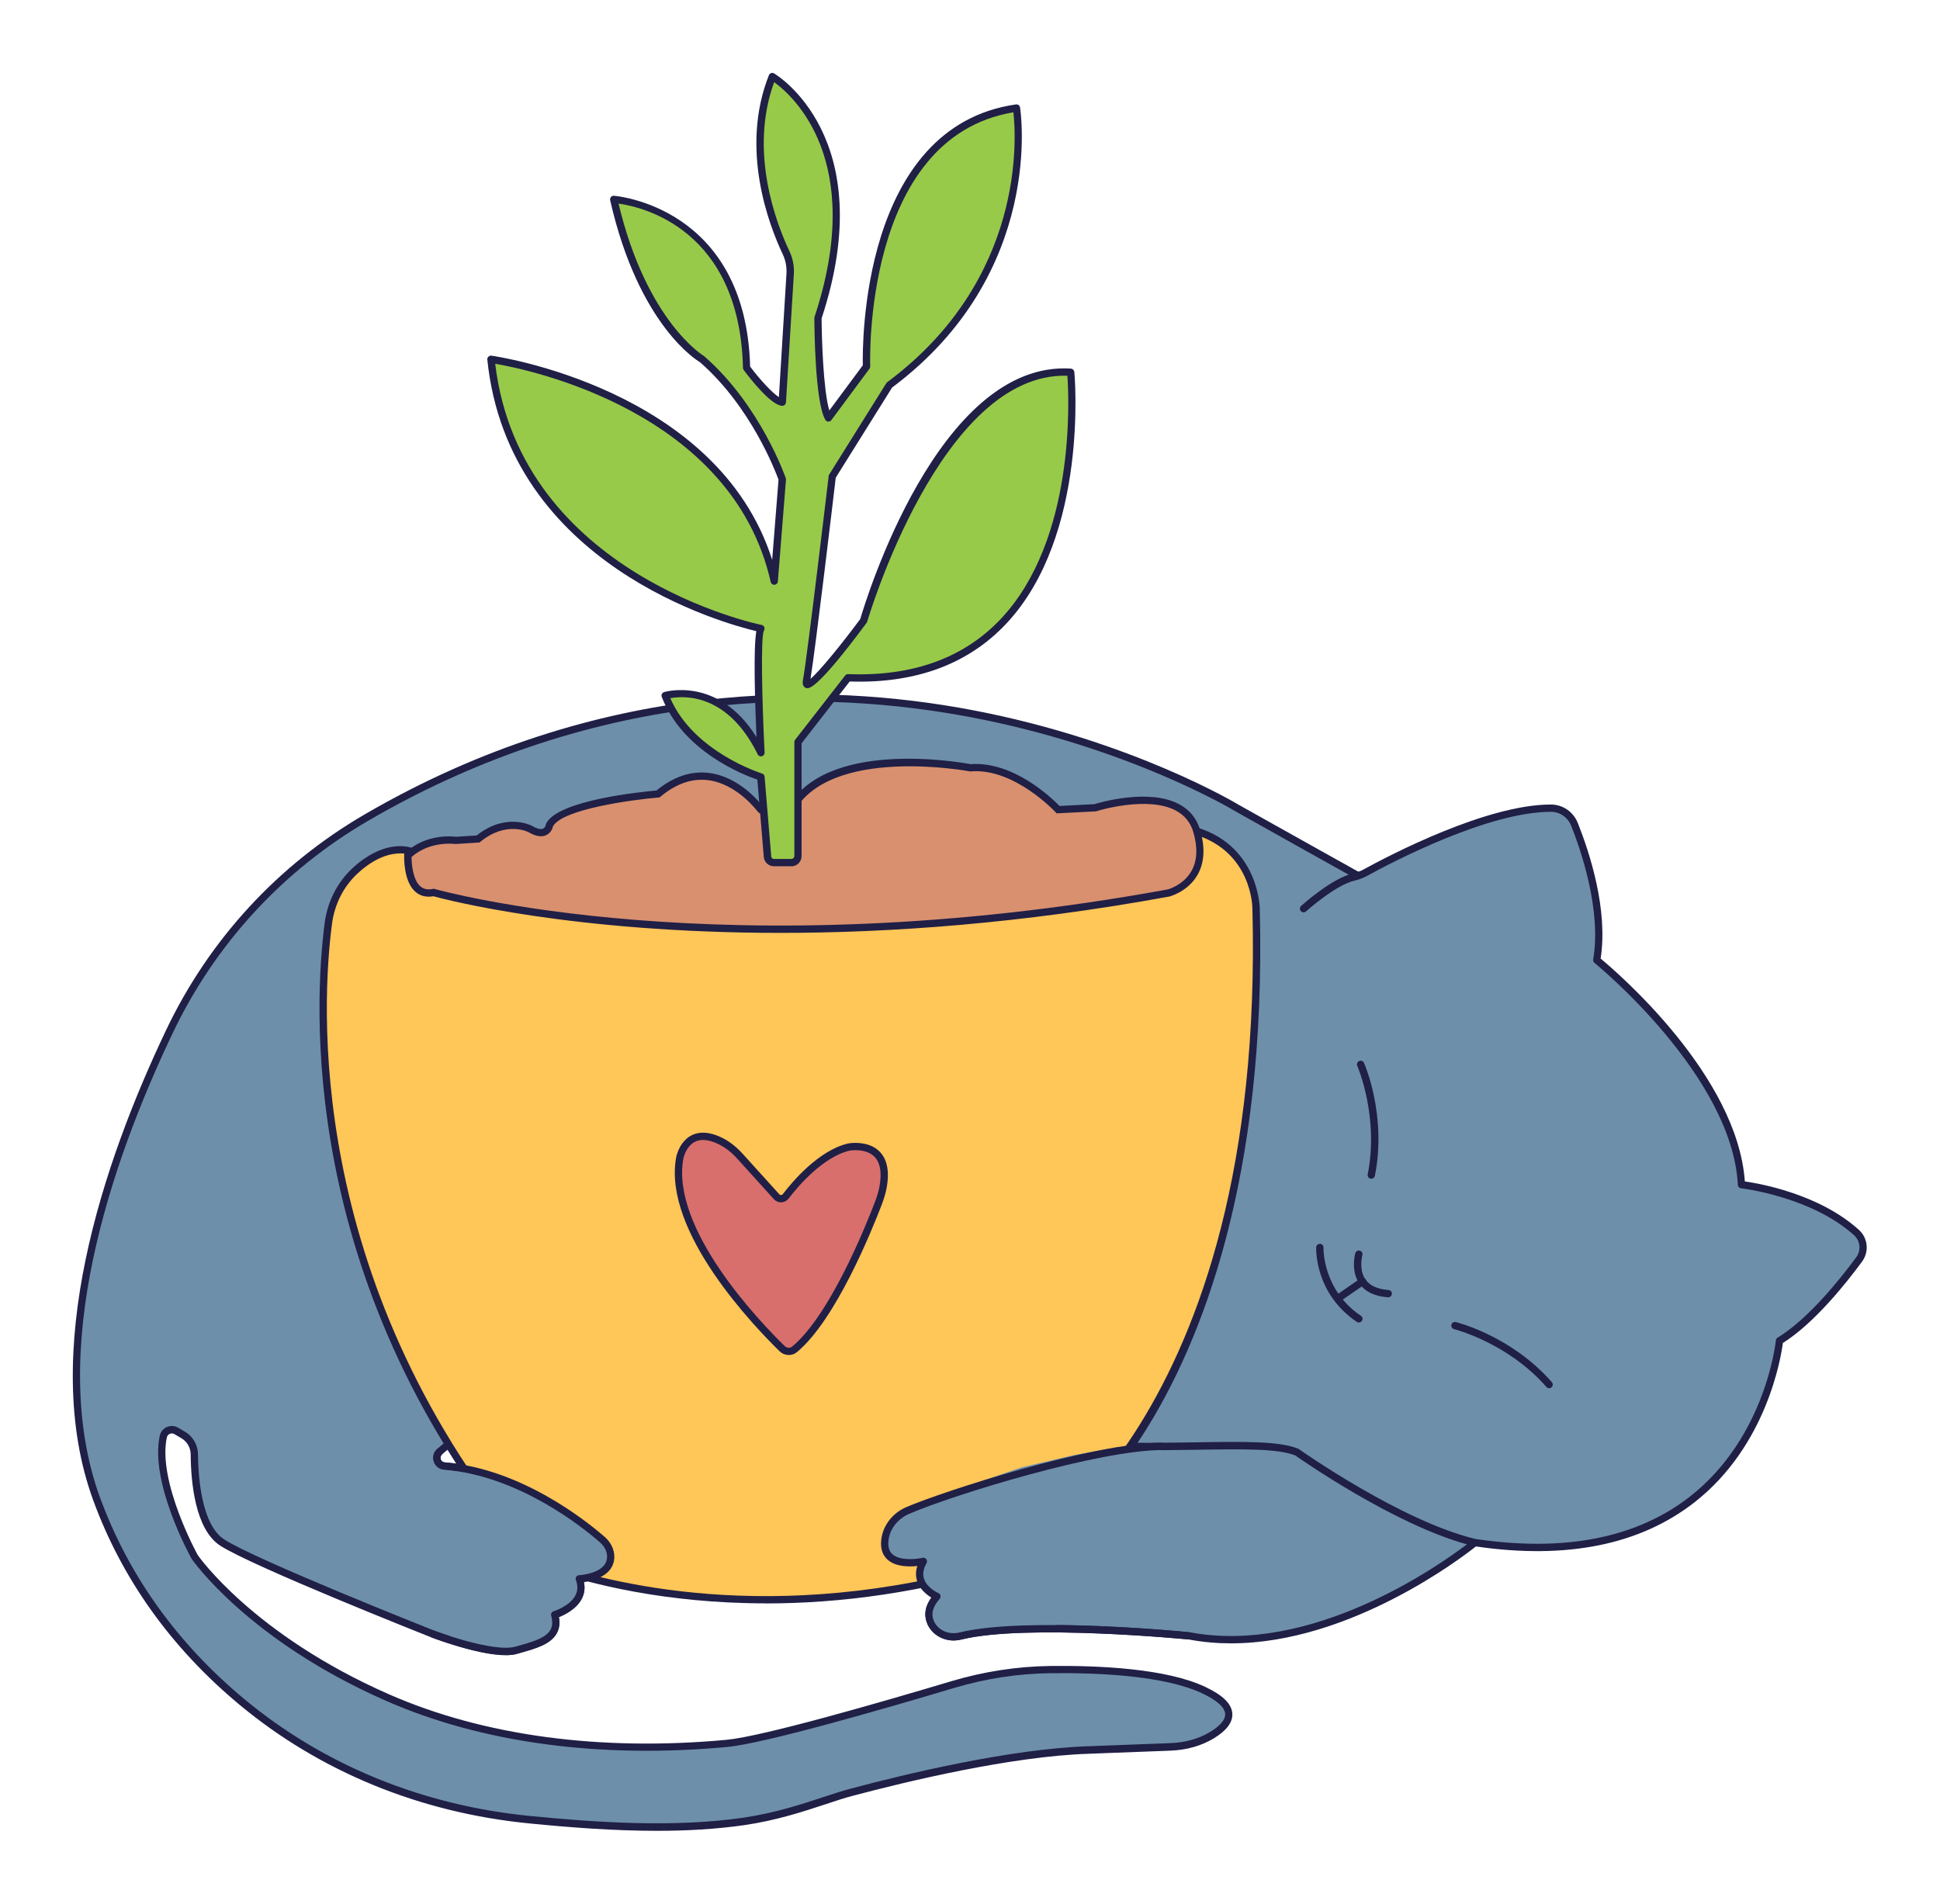 <?xml version="1.0" encoding="UTF-8"?><svg id="Calque_2" xmlns="http://www.w3.org/2000/svg" xmlns:xlink="http://www.w3.org/1999/xlink" viewBox="0 0 265.81 260.89"><defs><style>.cls-1{fill:#201f46;}.cls-2{fill:#d9906f;}.cls-3{fill:#fff;}.cls-4{fill:#ffc658;}.cls-5{fill:#d86f6c;stroke:#201f46;stroke-miterlimit:10;}.cls-6{filter:url(#drop-shadow-1);}.cls-7{fill:#6d8faa;}.cls-8{fill:#97ca49;}</style><filter id="drop-shadow-1" filterUnits="userSpaceOnUse"><feOffset dx="7" dy="7"/><feGaussianBlur result="blur" stdDeviation="7"/><feFlood flood-color="#050533" flood-opacity=".5"/><feComposite in2="blur" operator="in"/><feComposite in="SourceGraphic"/></filter></defs><g id="valeurs"><g id="blanc" class="cls-6"><path class="cls-3" d="m261.4,161.09c-4.31-3.88-9.48-6.16-13.78-7.48-3.52-11.42-12.31-21.13-18.05-26.53-.18-6.72-2.17-13.24-4.06-17.98-2.14-5.37-7.23-8.84-13-8.85-8.54,0-18.91,4.26-26.18,7.89-3.8-2.12-8.94-4.99-11.54-6.46-1.53-.91-11.92-6.88-27.87-11.39,12.52-15.54,10.34-39.28,10.23-40.33-.51-5.14-4.63-9.1-9.78-9.43-.52-.03-1.05-.05-1.56-.05-.22,0-.44,0-.67,0,5.06-10.9,5.49-21.51,4.48-27.44-.86-5.06-5.21-8.74-10.35-8.74h-.78s-.7.11-.7.11c-6.49.93-12.14,3.71-16.7,8.12-2.91-5.63-6.89-9.34-10.08-11.16-1.58-.9-3.37-1.37-5.19-1.37-1.2,0-2.39.2-3.48.59-2.87,1.01-5.16,3.21-6.28,6.03-1.7,4.28-2.37,8.55-2.41,12.56-3.47-1.52-6.67-2.19-8.84-2.33l-.37-.02h-.34c-3.08,0-5.99,1.34-7.98,3.68-2.14,2.5-2.98,5.92-2.25,9.14.97,4.28,2.19,7.97,3.53,11.13-4.86-1.41-8.29-1.9-8.73-1.95l-.77-.09h-.61c-2.74,0-5.33,1.05-7.33,2.97-2.31,2.25-3.45,5.39-3.12,8.61,1.85,17.84,12.64,30.32,25.2,37.97-12.88,2.91-25.32,7.83-37.08,14.68-13.65,7.94-24.45,19.68-31.23,33.95-9.46,19.89-18.93,48.55-10.34,72.08,4.56,12.5,12.31,23.36,23.03,32.28,12.59,10.48,28.22,16.9,45.2,18.56,5.03.49,11.67,1.05,18.41,1.05,4.93,0,9.33-.29,13.43-.88,5.27-.77,9.65-2.21,12.86-3.27,1.1-.36,2.23-.74,3.03-.95,12.15-3.24,23.15-5.23,30.22-5.46l11.3-.43c3.84-.15,7.52-1.22,10.63-3.1,7.02-4.24,7.5-10.13,7.37-12.46,0-.08,0-.16-.01-.24,11.34-2.41,21-8.2,26.17-11.78,1.92.17,3.81.25,5.63.25h0c10.94,0,20.28-2.98,27.76-8.84,9.59-7.52,13.46-17.93,14.97-23.99,3.91-3.33,7.39-7.57,9.84-10.91,4.07-5.53,3.29-13.15-1.81-17.74Z"/></g><g id="Calque_16"><path class="cls-7" d="m45.69,114.73l10.58-6.19,10.47-4.77,11.62-3.96,9.5-2.27,12.46-1.72,15.07-.4,9.66.93,7.75,1.21,11.99,2.85,9.43,3.11,9.62,4.07,8.33,4.47,10.64,5.95,1.84,1.02c.96.53,2.12.55,3.1.04l3.71-1.94,6.66-2.99,7.1-2.44,5.75-1.15,2.16.06,1.86,1.01,2,4.59,1.74,7.22.34,3.74v3.15l-.27,1.04,4.52,4.12,4.99,5.37,3.09,3.93,3.37,5.27,2.3,4.95,1.26,4.59.29,2.55,1.69.27,4.36,1.09,3.04,1.11,3.16,1.56,3.5,2.51.92,1.06v1.92l-1.29,1.73-3.46,4.2-4.53,4.39-2.17,1.55-.75,3.9-1.75,5.18-2.85,5.4-3.55,4.5-3.39,3.02-3.85,2.45-4.39,1.9-7.07,1.62-8.29.27-5.85-.59-2.74,2.05-6.98,4.35-8.87,4.06-8.73,2.34-5.1.51-4.98-.26-3.93-.47-12.11-.71-12.34.2-4.73.72,7.63-10.45,12.02-10.65,3.66-4.87-93.47-.28-1.43,1.3.26,1.4,2.4.78s.74-.39.89-.17,1.92,24.57,1.92,24.57l-3.07-.83-5.22-1.9-10.23-3.89-6.66-3.1-8.13-3.74-2.65-1.77-1.83-3.43-.82-4.02-.22-3.27v-2.09l-1.92-1.33-1.6-.42-.75.86-.47,2.72,1.24,5.3,3.13,7.74,2.41,3.21,4.1,4.06,6.18,4.87,5.74,3.65,8.43,4.24,5.12,2.01,5.81,1.77,6.46,1.43,7.42,1.04,8.27.5,10.3-.25,4.39-.43,12.66-3.01,12.57-3.56,5.86-1.71,4.74-1.02,6.8-.62,7.64.14,4.63.4,5.74,1.06,4.55,1.81,2.22,2.31-.51,1.83-2,1.58-3.55,1.26-4.56.3-7.56.29-3.67.18-9.92,1.25-10.28,2.04-10.33,2.57-5.28,1.7s-4.63,1.3-4.83,1.34-8,1.51-8,1.51l-13.11-.11-1.7-.08-10.39-.81-7-1.01-7.83-1.94-7.16-2.6-5.19-2.44-6.31-3.71-7.93-6.12-4.74-4.64-3.58-4.2-4.94-7.28s-2.47-4.69-2.58-4.92-4.04-12.2-4.04-12.2l-.73-6.09-.11-6.4.7-6.99,1.38-7.65,1.47-5.83,1.45-4.8,2.53-7.14,1.93-4.79,2.32-5.27,2.56-5.19,4-6.47,4.19-5.38,4.18-4.43,5.51-4.78,2.98-2.19Z"/></g><g id="Calque_12"><path class="cls-1" d="m168.69,225.2c-1.93,0-3.87-.16-5.81-.53-.18-.02-22.27-2.18-31.16.01-1.89.47-3.83-.39-4.61-2.05-.4-.86-.61-2.17.52-3.71-.62-.38-1.57-1.11-1.95-2.23-.22-.67-.22-1.37.02-2.09-1.11.12-2.95.13-4.06-.85-.71-.63-1.01-1.53-.89-2.7.2-1.96,1.52-3.69,3.44-4.52,6.22-2.68,21.71-8.93,30.71-8.82,3.31.03,6.37-.02,9.08-.06,6.58-.1,11.33-.17,13.9.88.04.01.07.03.1.06.14.1,13.98,9.87,24.2,12.31,12.25,1.82,22.14-.15,29.4-5.84,10.38-8.13,11.73-21.24,11.74-21.37.01-.16.1-.3.24-.38,4.2-2.56,8.55-8,10.77-11.01.7-.95.57-2.25-.31-3.04-5.88-5.3-15.38-6.41-15.47-6.42-.24-.03-.43-.23-.44-.47-.76-14.99-19.45-30.27-19.64-30.42-.14-.11-.21-.29-.18-.47,1.16-6.79-1.72-15.06-3.01-18.31-.47-1.17-1.55-1.92-2.77-1.92h-.02c-8.51,0-21.46,6.73-25.22,8.8-.5.27-1.05.48-1.65.62-2.67.62-6.63,4.19-6.67,4.22-.2.19-.52.17-.71-.03-.19-.2-.17-.52.03-.71.17-.15,4.19-3.78,7.11-4.46.51-.12.98-.29,1.4-.52,3.82-2.09,16.95-8.92,25.7-8.92h.02c1.63,0,3.08,1,3.69,2.55,1.62,4.07,4.16,11.84,3.12,18.56,2.24,1.86,18.72,15.98,19.76,30.54,1.96.28,10.14,1.69,15.61,6.62,1.26,1.13,1.45,3.01.44,4.38-2.22,3.02-6.56,8.45-10.84,11.14-.25,1.9-2.17,14.04-12.08,21.81-7.45,5.84-17.53,7.89-29.98,6.07-1.81,1.44-17.2,13.28-33.55,13.28Zm-24.79-2.51c9.02,0,18.52.93,19.12.99,16.75,3.16,34.12-9.12,37.97-12.05-9.97-2.74-22.63-11.55-23.52-12.18-2.4-.95-7.04-.88-13.46-.78-2.71.04-5.79.08-9.1.06-.05,0-.11,0-.16,0-9.13,0-25.37,6.68-30.15,8.74-1.59.69-2.68,2.1-2.84,3.7-.08.83.1,1.44.56,1.85,1.04.92,3.33.66,4.12.48.19-.05.4.03.51.19.12.16.13.37.03.55-.45.78-.56,1.5-.35,2.15.42,1.26,1.95,1.93,1.97,1.93.15.06.26.19.29.35s0,.32-.11.44c-.98,1.1-1.23,2.12-.76,3.11.58,1.23,2.03,1.85,3.47,1.5,3.11-.77,7.7-1.02,12.42-1.02Z"/><path class="cls-1" d="m90,250.89c-5.99,0-11.98-.47-17.44-1.01-14.98-1.46-28.73-7.1-39.77-16.29-9.34-7.78-16.08-17.21-20.03-28.03-7.4-20.28,1.34-46.19,9.98-64.36,5.91-12.44,15.33-22.67,27.23-29.6,32.26-18.77,63.11-18.12,83.31-14.28,21.88,4.17,36.34,12.9,36.48,12.99,4.33,2.44,16.33,9.13,16.38,9.16.24.13.33.44.2.68-.13.24-.44.33-.68.2-.31-.17-12.36-6.89-16.41-9.18-.16-.1-14.49-8.75-36.2-12.88-20.02-3.81-50.6-4.44-82.58,14.17-11.72,6.82-21,16.91-26.83,29.16-8.56,17.99-17.23,43.63-9.94,63.58,3.89,10.65,10.53,19.94,19.73,27.6,10.88,9.06,24.45,14.62,39.23,16.06,9.1.89,19.69,1.61,29.19.23,4.32-.63,8.02-1.85,10.99-2.83,1.31-.43,2.55-.84,3.65-1.13,7.6-2.03,21.94-5.48,32.64-5.83l11.3-.43c1.99-.08,3.84-.6,5.36-1.52.98-.59,2.13-1.5,2.08-2.47-.05-.91-1.14-1.89-3.15-2.83-5.16-2.43-14.15-2.84-20.78-2.76-4.46.05-8.93.74-13.3,2.05-9.4,2.81-25.92,7.59-31.01,8.06-17.45,1.62-33.59-.56-46.68-6.3-18.96-8.31-26.62-19.37-26.69-19.48-.26-.46-5.75-10.46-4.37-16.87.12-.54.47-.97.97-1.19.5-.22,1.08-.19,1.55.09l.94.55c1.09.64,1.77,1.83,1.78,3.1.02,2.82.41,9.6,3.59,11.66,4.34,2.81,28.49,12.38,28.74,12.48,2.31.89,8.81,3.02,11.13,2.21.36-.12.71-.24,1.07-.36,2.89-.95,4.5-1.59,3.85-3.9-.07-.26.08-.54.34-.61.02,0,2.25-.7,3-2.21.31-.63.33-1.3.05-2.06-.06-.15-.04-.32.05-.45.09-.13.23-.22.39-.22.04,0,3.83-.21,3.83-2.54,0-.7-.36-1.42-.98-1.96-2.43-2.13-11.16-9.13-21.35-9.96-.67-.05-1.21-.49-1.41-1.12-.2-.64,0-1.31.51-1.74l2.2-1.83c.74-.62,1.7-.86,2.65-.67l58.11,11.54c.27.05.45.32.39.59-.05.27-.32.45-.59.39l-58.11-11.54c-.65-.13-1.31.04-1.81.46l-2.2,1.83c-.3.25-.23.58-.2.67.03.09.16.4.54.43,10.49.85,19.43,8.03,21.92,10.2.84.73,1.32,1.72,1.32,2.71,0,2.6-2.86,3.29-4.16,3.48.17.79.08,1.55-.27,2.25-.72,1.45-2.37,2.25-3.16,2.56.56,2.97-2.18,3.87-4.61,4.66-.35.11-.7.23-1.05.35-3.14,1.09-11.47-2.09-11.82-2.22-1-.4-24.49-9.71-28.92-12.57-3.45-2.24-4.02-8.79-4.04-12.49,0-.92-.5-1.78-1.29-2.24l-.94-.55c-.2-.12-.43-.13-.64-.04-.21.09-.35.27-.4.49-1.3,6.04,4.18,16.03,4.24,16.13.05.07,7.57,10.9,26.24,19.09,12.94,5.67,28.91,7.82,46.19,6.22,5-.46,21.45-5.23,30.81-8.03,4.45-1.33,9.02-2.03,13.57-2.09,6.74-.08,15.89.35,21.22,2.86,2.44,1.15,3.65,2.35,3.72,3.69.06,1.18-.8,2.32-2.56,3.38-1.67,1.01-3.69,1.58-5.84,1.67l-11.3.43c-10.6.35-24.86,3.78-32.42,5.79-1.07.28-2.29.69-3.59,1.12-3.01.99-6.75,2.23-11.16,2.87-3.88.56-7.94.78-11.99.78Z"/><path class="cls-1" d="m212.27,190.24c-.14,0-.28-.06-.38-.17-5.3-6.06-12.58-7.91-12.66-7.93-.27-.07-.43-.34-.37-.6.07-.27.34-.43.6-.37.31.08,7.65,1.94,13.17,8.24.18.21.16.52-.05.71-.09.08-.21.12-.33.12Z"/><path class="cls-1" d="m187.89,161.52s-.06,0-.1,0c-.27-.05-.45-.32-.39-.59,1.57-7.9-1.4-14.8-1.43-14.87-.11-.25,0-.55.26-.66.25-.11.55,0,.66.26.13.29,3.13,7.25,1.49,15.47-.05.24-.26.4-.49.4Z"/><path class="cls-1" d="m186.19,181.24c-.1,0-.19-.03-.28-.09-5.77-3.89-5.58-9.96-5.57-10.22.01-.28.25-.48.52-.48.28.01.49.24.48.52,0,.06-.17,5.78,5.13,9.35.23.15.29.46.13.69-.1.14-.25.22-.42.22Z"/><path class="cls-1" d="m190.23,177.78s-.02,0-.04,0c-1.82-.13-3.14-.76-3.92-1.87-1.24-1.77-.6-4.08-.57-4.18.08-.26.35-.42.62-.34.27.08.42.35.34.62,0,.02-.53,1.96.43,3.33.6.85,1.66,1.33,3.16,1.44.28.02.48.26.46.54-.02.26-.24.46-.5.46Z"/><path class="cls-1" d="m183.51,178.3c-.16,0-.32-.08-.41-.22-.16-.23-.1-.54.13-.7l3.18-2.19c.23-.16.54-.1.7.13.16.23.1.54-.13.7l-3.18,2.19c-.09.06-.19.09-.28.09Z"/></g><g id="Calque_10"><path class="cls-4" d="m56.34,116.68s-3.37-1.39-7.73,2.69c-2.01,1.88-3.25,4.42-3.61,7.15-1.51,11.47-3.54,48.82,26.33,85.25,1.13,1.38,2.64,2.4,4.32,2.97,7.84,2.66,32.23,9.03,63.59-1,0,0,34.7-17.48,32.87-89.22,0,0,0-8.05-8.13-10.62-.4-.13-.82-.24-1.27-.34-9.39-2.09-106.37,3.11-106.37,3.11Z"/><path class="cls-1" d="m104.92,219.72c-13.91,0-24.25-2.75-29.44-4.5-1.8-.61-3.37-1.69-4.55-3.13-30.16-36.78-27.86-74.84-26.44-85.63.38-2.89,1.72-5.54,3.77-7.45,4.15-3.87,7.48-3.05,8.15-2.83,5.21-.28,97.12-5.16,106.41-3.1.46.1.89.22,1.31.35,8.38,2.64,8.48,11.01,8.48,11.1.95,37.17-8.08,59.55-15.83,71.78-8.42,13.3-16.96,17.71-17.32,17.89-12.93,4.14-24.64,5.53-34.54,5.53Zm-50.09-102.77c-1.28,0-3.39.46-5.88,2.79-1.88,1.75-3.11,4.18-3.46,6.85-1.41,10.69-3.69,48.39,26.22,84.86,1.06,1.29,2.48,2.27,4.1,2.82,8.78,2.97,32.53,8.83,63.27-1,.27-.14,34.32-18.19,32.52-88.73,0-.33-.11-7.73-7.78-10.15-.39-.12-.8-.23-1.22-.33-9.22-2.05-105.27,3.07-106.24,3.12h-.11s-.1-.04-.1-.04c-.05-.02-.53-.2-1.32-.2Z"/><path class="cls-2" d="m55.88,117.22s-.26,5.87,3.52,5.09c0,0,39,11.36,100.7.07,0,0,5.92-1.48,3.87-8.47-2.05-6.99-13.92-3.21-13.92-3.21l-5.09.26s-5.74-6.26-12-5.74c0,0-19.64-3.78-24.76,6,0,0-1.23,1.7-3.97-.26,0,0-6.27-8.73-14.09-2.15,0,0-13.3,1.1-14.87,4.27,0,0-.29,1.9-2.64.53,0,0-3.33-1.76-7.14,1.37l-3.03.2s-3.78-.59-6.59,2.05Z"/><path class="cls-1" d="m106.94,127.84c-28.6,0-45.96-4.58-47.56-5.02-.96.17-1.78-.03-2.43-.58-1.71-1.45-1.57-4.89-1.57-5.04v-.2s.16-.14.16-.14c2.79-2.63,6.43-2.26,6.95-2.19l2.82-.18c3.97-3.16,7.42-1.4,7.57-1.32.68.4,1.22.53,1.53.38.31-.14.38-.54.38-.55l.04-.14c1.59-3.22,13.15-4.36,15.12-4.53,2.31-1.9,4.73-2.71,7.18-2.41,4.19.52,7.03,4.11,7.46,4.68,2.22,1.56,3.18.37,3.22.32,5.08-9.74,23.7-6.48,25.18-6.2,5.88-.44,11.17,4.69,12.18,5.73l4.79-.25c.77-.24,7.46-2.19,11.59,0,1.45.77,2.43,1.97,2.89,3.56.71,2.41.58,4.47-.36,6.13-1.32,2.31-3.77,2.94-3.87,2.97-20.39,3.73-38.36,4.98-53.28,4.98Zm-47.51-6.05l.12.03c.39.11,39.61,11.19,100.47.06h0s2.11-.56,3.22-2.5c.8-1.41.89-3.2.27-5.34-.39-1.32-1.19-2.32-2.4-2.96-3.93-2.09-10.82.06-10.88.09l-.13.02-5.32.27-.16-.17c-.06-.06-5.66-6.07-11.59-5.58h-.07s-.07,0-.07,0c-.19-.04-19.33-3.6-24.22,5.74-.05.08-1.6,2.13-4.71-.09l-.12-.11s-2.81-3.85-6.83-4.34c-2.21-.27-4.4.49-6.53,2.28l-.12.1h-.16c-3.6.31-13.14,1.59-14.43,3.95-.06.25-.26.89-.92,1.2-.64.31-1.47.17-2.45-.41-.1-.05-3.08-1.54-6.57,1.32l-.12.1-3.25.21h-.05s-3.45-.5-6.02,1.78c0,.99.19,3.16,1.22,4.03.44.38,1,.49,1.7.34l.12-.02Z"/></g><g id="Calque_11"><path class="cls-8" d="m105.15,117.37l-.91-10.91s-9.98-3.03-13.11-11.15c0,0,8.02-2.54,13.11,7.83,0,0-.78-15.95,0-17.02,0,0-33.85-6.65-36.98-36.88,0,0,32.93,4.37,38.8,30.39l1.11-13.96s-3.33-9.78-10.96-16.43c0,0-8.22-4.7-12.13-21.91,0,0,17.68,1.15,18.2,23.09,0,0,3.52,4.7,4.89,4.7l1.08-17.61c.06-.98-.13-1.95-.55-2.84-1.7-3.58-5.88-14.13-1.9-24.16,0,0,14.48,8.22,6.26,33.07,0,0,.05,11.35,1.43,13.7l5.22-7.04s-1.37-32.28,20.54-35.41c0,0,3.79,22.19-17.41,37.96l-7.83,12.52s-2.93,24.85-3.52,27.98,7.83-8.22,7.83-8.22c0,0,10.17-35.22,28.37-34.04,0,0,4.3,43.24-30.52,41.87l-6.85,8.8v15.62c0,.5-.41.91-.91.91h-2.37c-.47,0-.87-.36-.9-.83Z"/><path class="cls-1" d="m108.42,118.71h-2.37c-.74,0-1.34-.55-1.4-1.29h0s-.88-10.58-.88-10.58c-1.79-.61-10.21-3.83-13.1-11.34-.05-.13-.04-.27.02-.4.06-.12.17-.22.3-.26.08-.02,7.44-2.23,12.66,6.18-.21-4.79-.44-12.17-.02-14.53-4.31-1.02-33.94-9.02-36.86-37.2-.02-.15.04-.3.15-.41.11-.11.26-.16.41-.14.32.04,30.96,4.38,38.47,27.98l.87-10.98c-.37-1.02-3.74-9.99-10.78-16.12-.26-.14-8.37-4.95-12.29-22.18-.03-.15,0-.31.11-.44.1-.12.25-.19.41-.17.18.01,18.06,1.42,18.66,23.41,1.34,1.77,3.02,3.6,3.94,4.18l1.04-16.95c.05-.89-.12-1.79-.5-2.6-1.91-4.03-5.91-14.48-1.91-24.56.05-.13.16-.24.3-.29.14-.05.29-.03.41.04.15.08,14.71,8.69,6.51,33.58.02,2.86.24,9.88,1.06,12.61l4.59-6.19c-.06-2.62-.27-32.71,20.98-35.75.27-.04.52.14.56.41.04.22,3.58,22.62-17.53,38.39l-7.72,12.35c-.23,1.97-2.78,23.49-3.46,27.57,1.25-1.05,4.24-4.72,6.82-8.2.7-2.38,10.71-35.47,28.86-34.32.24.02.44.21.47.45.02.22,2.08,22.39-9.35,34.53-5.22,5.54-12.42,8.2-21.43,7.9l-6.59,8.47v15.45c0,.78-.63,1.41-1.41,1.41Zm-2.77-1.37c.02.21.19.37.41.37h2.37c.22,0,.41-.18.41-.41v-15.62c0-.11.04-.22.11-.31l6.85-8.8c.1-.13.26-.2.41-.19,8.82.34,15.86-2.2,20.92-7.57,10.25-10.88,9.34-30.2,9.12-33.32-17.34-.53-27.33,33.36-27.43,33.7-.02.06-.04.11-.08.16-7.04,9.49-7.99,9.07-8.35,8.91-.35-.15-.48-.52-.37-1.08.58-3.08,3.49-27.7,3.52-27.94,0-.07.03-.14.07-.21l7.83-12.52c.03-.05.08-.1.13-.14,18.97-14.11,17.66-33.66,17.28-36.98-20.69,3.45-19.63,34.5-19.62,34.82,0,.11-.03.23-.1.32l-5.22,7.04c-.1.13-.25.21-.43.2-.17,0-.32-.1-.4-.25-1.42-2.4-1.5-12.77-1.5-13.95,0-.05,0-.11.03-.16,7.12-21.54-3.12-30.41-5.54-32.15-3.48,9.53.29,19.35,2.1,23.18.46.96.66,2.03.6,3.09l-1.08,17.61c-.02.26-.23.47-.5.47-1.5,0-4.43-3.75-5.29-4.9-.06-.08-.1-.18-.1-.29-.45-19.04-13.81-22.07-17.05-22.52,3.87,16.2,11.65,20.86,11.73,20.91,7.72,6.72,11.15,16.61,11.18,16.71.02.06.03.13.03.2l-1.11,13.96c-.02.25-.22.44-.46.46-.24.02-.47-.15-.52-.39-5.28-23.39-33.16-29.12-37.75-29.9,3.47,28.97,36.17,35.73,36.5,35.79.17.03.31.15.37.31.06.16.04.34-.06.48-.43.84-.27,9.23.1,16.7.01.24-.15.45-.37.51-.23.06-.47-.05-.57-.26-4.14-8.44-10.15-8.04-11.98-7.7,3.23,7.41,12.48,10.29,12.57,10.32.2.06.34.23.35.44l.91,10.91Z"/></g><g id="Calque_13"><path class="cls-7" d="m63.55,201.25l6.61,2.06,4.37,2.09s5.41,3.46,5.48,3.65,2.87,2.48,2.87,2.48l.79,1.79-1.31,2.32-3,.72.22,1.44-.99,1.96-2.11,1.34-.33,1.26-.67,1.66-1.87,1.13-3.45,1.19h-3.07l-3.26-.66-2.19-.97-2.05-14.62-.65-6.78,4.6-2.06Z"/><polygon class="cls-7" points="159.44 198.22 152.99 198.35 147.19 199.39 139.95 201.09 127.3 205.46 123.64 207.54 121.69 209.83 121.24 211.26 121.95 213.15 124.17 214 126.38 214 125.8 215.3 126.85 217.65 128.4 218.76 127.49 220.2 127.56 222.42 128.93 223.85 131.6 224.19 136.88 223.26 144.25 223.34 159.44 198.22"/></g><g id="Calque_15"><path class="cls-1" d="m130.68,224.81c-1.53,0-2.94-.82-3.58-2.18-.4-.86-.61-2.17.52-3.71-.62-.38-1.57-1.11-1.95-2.23-.22-.67-.22-1.37.02-2.09-1.11.12-2.95.13-4.06-.85-.71-.63-1.01-1.53-.89-2.7.2-1.96,1.52-3.69,3.44-4.52,5.14-2.21,25.66-8.82,35.07-8.82.06,0,.11,0,.17,0v1c-8.69-.07-28.73,6.11-34.85,8.74-1.59.69-2.68,2.1-2.84,3.7-.08.83.1,1.44.56,1.85,1.04.92,3.33.66,4.12.48.19-.05.4.03.51.19.12.16.13.37.03.55-.45.78-.56,1.5-.34,2.16.43,1.27,1.95,1.92,1.96,1.93.15.06.26.19.29.35s0,.32-.11.44c-.98,1.1-1.23,2.12-.76,3.11.58,1.23,2.03,1.85,3.47,1.5,9.06-2.23,30.63-.12,31.54-.03l-.1.99c-.22-.02-22.31-2.18-31.2,0-.35.09-.69.13-1.03.13Z"/><path class="cls-1" d="m69.31,226.79c-3.82,0-9.91-2.3-10.21-2.41l.36-.93c.08.03,8.1,3.06,11.17,2.2l.3-.08c1.89-.53,3.84-1.07,4.49-2.22.29-.51.32-1.15.1-1.94-.07-.26.08-.54.34-.61.02,0,2.25-.7,3-2.21.31-.63.33-1.3.05-2.06-.06-.15-.04-.32.05-.45.09-.13.23-.22.39-.22.04,0,3.83-.21,3.83-2.54,0-.7-.36-1.42-.98-1.96-2.43-2.13-11.16-9.13-21.35-9.96-.67-.05-1.21-.49-1.41-1.12-.2-.64,0-1.31.51-1.74l.64.77c-.3.25-.23.58-.2.67.03.09.16.4.54.43,10.49.85,19.43,8.03,21.92,10.2.84.73,1.32,1.72,1.32,2.71,0,2.6-2.86,3.29-4.16,3.48.17.79.08,1.55-.27,2.25-.72,1.45-2.37,2.25-3.16,2.56.16.86.06,1.61-.3,2.25-.85,1.51-2.91,2.08-5.09,2.69l-.3.08c-.45.13-.99.18-1.58.18Z"/></g><path class="cls-5" d="m108.9,184.89c-.51.43-1.26.39-1.74-.08-3.34-3.26-15.85-16.22-14.02-26.15,0,0,.83-4.36,5.22-2.46,1.16.5,2.17,1.3,3.02,2.24l5.03,5.56c.34.37.93.35,1.24-.05,1.33-1.74,4.81-5.84,8.64-6.76,0,0,5.85-1.11,4.72,5.4-.14.82-.4,1.62-.7,2.4-1.36,3.55-6.24,15.58-11.41,19.89Z"/></g></svg>